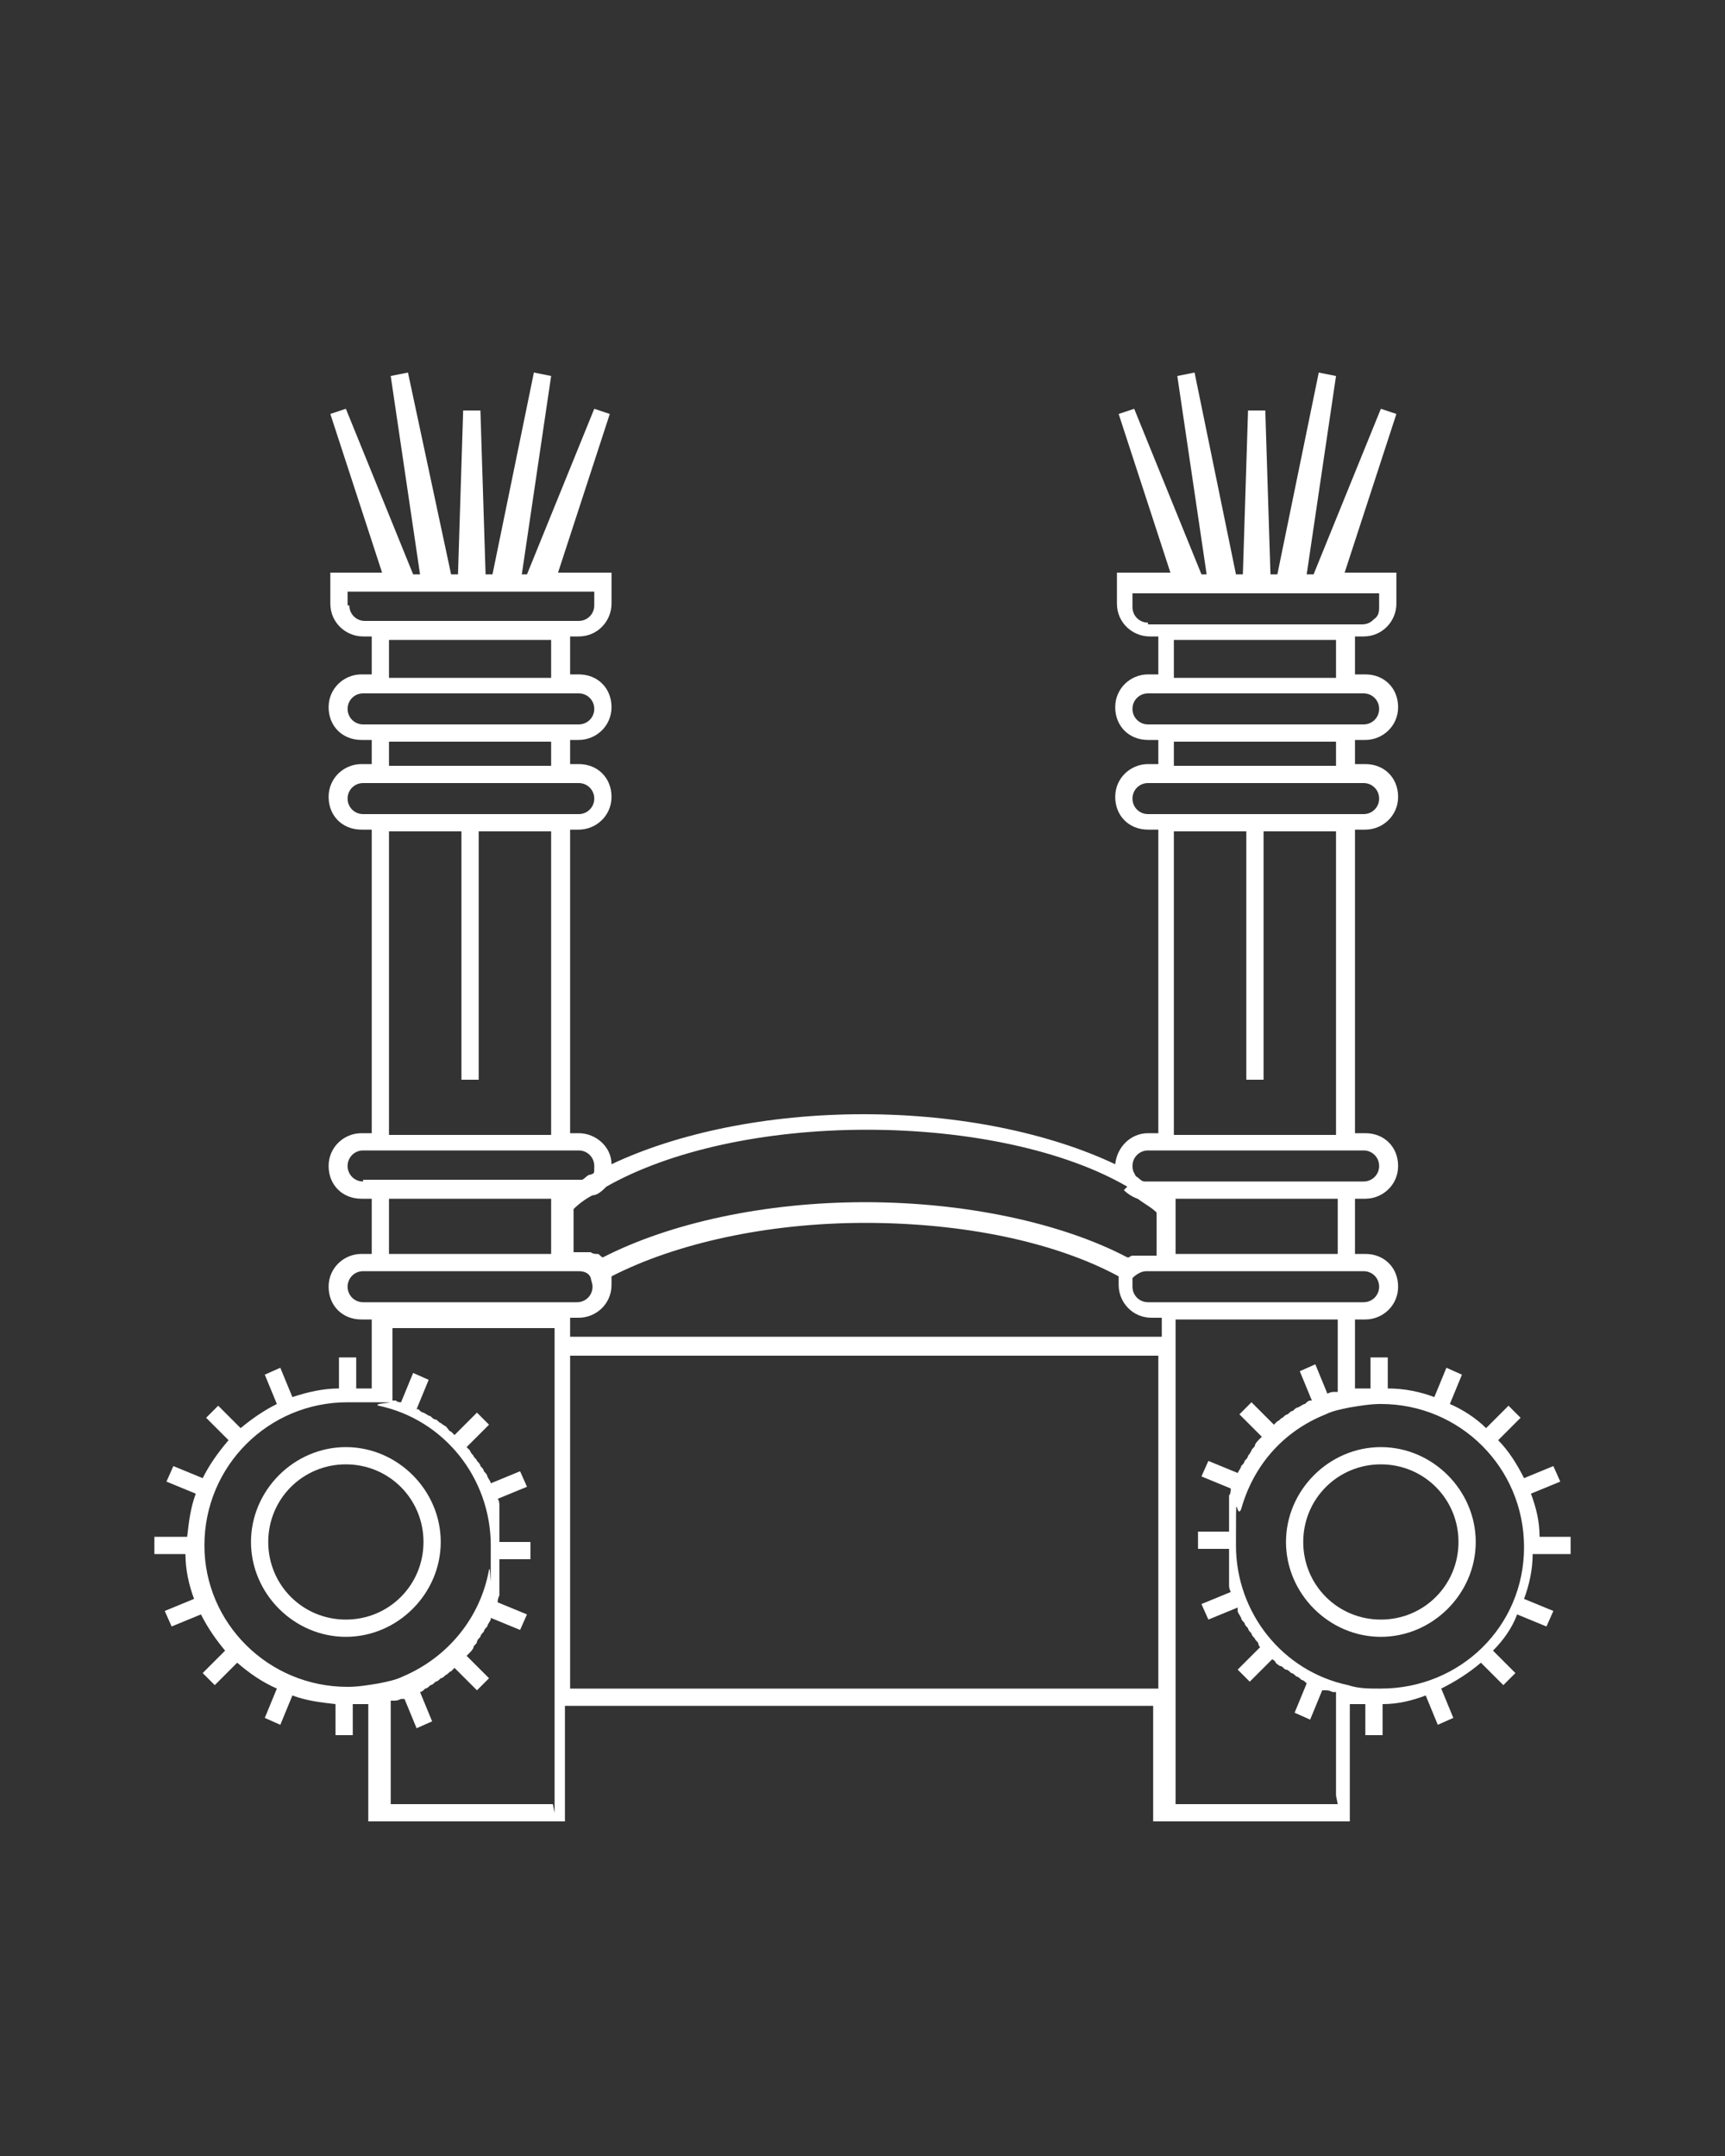 <?xml version="1.0" encoding="UTF-8"?>
<svg xmlns="http://www.w3.org/2000/svg" viewBox="0 0 100 125">
  <rect x="0" y="0" width="100" height="125" fill="#333333" stroke="none"/>
  <g fill="#fff">
    <path d="m25.55 89.4c0-3-2.5-5.5-5.5-5.5s-5.5 2.5-5.5 5.5 2.5 5.5 5.5 5.5 5.5-2.5 5.5-5.5zm-5.5 4.5c-2.5 0-4.5-2-4.5-4.5s2-4.5 4.5-4.5 4.5 2 4.5 4.5-2 4.5-4.5 4.5z"></path>
    <path d="m80.05 83.9c-3 0-5.5 2.5-5.5 5.5s2.5 5.5 5.5 5.5 5.5-2.5 5.5-5.5-2.5-5.5-5.5-5.5zm0 10c-2.5 0-4.5-2-4.5-4.5s2-4.5 4.5-4.5 4.5 2 4.5 4.5-2 4.5-4.5 4.5z"></path>
    <path d="m91.05 90.1v-1h-1.8c0-.9-.2-1.7-.5-2.5l1.7-.7-.4-.9-1.7.7c-.4-.8-.9-1.6-1.5-2.2l1.3-1.3-.7-.7-1.3 1.3c-.6-.6-1.4-1.1-2.1-1.4l.7-1.7-.9-.4-.7 1.7c-.8-.3-1.7-.5-2.7-.5v-1.8h-1v1.8h-.9v-4h.6c1 0 1.9-.8 1.9-1.9s-.8-1.9-1.9-1.9h-.6v-3.2h.6c1 0 1.9-.8 1.9-1.9s-.8-1.9-1.9-1.9h-.6v-17.6h.6c1 0 1.9-.8 1.9-1.9s-.8-1.9-1.9-1.9h-.6v-1.4h.6c1 0 1.9-.8 1.9-1.9s-.8-1.9-1.9-1.9h-.6v-2.2h.5c1.1 0 1.9-.9 1.9-1.9v-1.8h-3l3-9.2-.9-.3-3.9 9.6h-.4l1.7-11.5-1-.2-2.4 11.7h-.4l-.3-9.5h-1l-.3 9.5h-.4l-2.4-11.7-1 .2 1.7 11.5h-.3l-3.9-9.6-.9.3 3 9.2h-3.1v1.8c0 1.1.9 1.9 1.9 1.9h.5v2.2h-.6c-1 0-1.9.8-1.9 1.9s.8 1.9 1.9 1.9h.6v1.4h-.6c-1 0-1.9.8-1.9 1.9s.8 1.9 1.9 1.9h.6v17.6h-.6c-1 0-1.8.8-1.9 1.8-3.8-1.8-9-2.9-14.6-2.9s-10.8 1.1-14.6 2.9c0-1-.9-1.8-1.9-1.8h-.5v-17.6h.5c1 0 1.9-.8 1.9-1.9s-.8-1.9-1.9-1.9h-.5v-1.4h.5c1 0 1.9-.8 1.9-1.9s-.8-1.9-1.9-1.9h-.5v-2.2h.5c1.1 0 1.9-.9 1.9-1.9v-1.8h-3.1l3-9.2-.9-.3-3.9 9.6h-.3l1.7-11.5-1-.2-2.4 11.7h-.4l-.3-9.5h-1l-.3 9.5h-.4l-2.5-11.7-1 .2 1.7 11.5h-.4l-3.9-9.6-.9.3 3 9.2h-3v1.8c0 1.1.9 1.9 1.9 1.9h.5v2.2h-.6c-1 0-1.9.8-1.9 1.9s.8 1.9 1.9 1.9h.6v1.4h-.6c-1 0-1.9.8-1.9 1.9s.8 1.9 1.9 1.9h.6v17.6h-.6c-1 0-1.9.8-1.9 1.9s.8 1.9 1.9 1.9h.6v3.2h-.6c-1 0-1.9.8-1.9 1.9s.8 1.9 1.9 1.9h.6v4h-.9v-1.8h-1v1.8c-.9 0-1.8.2-2.7.5l-.7-1.7-.9.4.7 1.7c-.8.4-1.5.9-2.1 1.4l-1.3-1.3-.7.7 1.3 1.3c-.6.7-1.1 1.4-1.5 2.2l-1.7-.7-.4.9 1.7.7c-.3.8-.4 1.6-.5 2.5h-1.9v1h1.8c0 .9.2 1.8.5 2.6l-1.7.7.4.9 1.7-.7c.4.8.9 1.5 1.4 2.1l-1.3 1.3.7.7 1.3-1.3c.7.6 1.4 1.1 2.3 1.5l-.7 1.7.9.4.7-1.7c.8.3 1.6.4 2.5.5v1.8h1v-1.8h.9v6.8h11.4v-6.7h34.1v6.7h11.4v-6.8h.9v1.8h1v-1.8c.9 0 1.7-.2 2.5-.5l.7 1.7.9-.4-.7-1.7c.8-.4 1.6-.9 2.3-1.5l1.3 1.3.7-.7-1.3-1.3c.6-.6 1.1-1.3 1.4-2.1l1.7.7.4-.9-1.7-.7c.3-.8.5-1.7.5-2.6zm-70.9-55v-.8h14.3v.8c0 .5-.4.9-.9.9h-12.4c-.5 0-.9-.4-.9-.9zm58.9 38.6c.5 0 .9.4.9.9s-.4.9-.9.9h-12.5c-.5 0-.9-.4-.9-.9s0-.2 0-.3v-.2c.2-.2.5-.4.8-.4zm-1.5-1h-9.4v-3.2h9.4zm-11-36.6c-.5 0-.9-.4-.9-.9v-.8h14.3v.8c0 .2 0 .5-.3.7-.2.2-.4.3-.7.3h-12.4zm1.5 1h9.4v2.2h-9.4zm-1.5 4.9c-.5 0-.9-.4-.9-.9s.4-.9.9-.9h12.5c.5 0 .9.4.9.9s-.4.9-.9.9zm1.5 1h9.4v1.4h-9.4zm-1.5 4.2c-.5 0-.9-.4-.9-.9s.4-.9.9-.9h12.5c.5 0 .9.4.9.9s-.4.9-.9.9zm1.5 1h4.2v14.4h1v-14.4h4.2v17.6h-9.4zm-2.4 19.4c0-.5.4-.9.9-.9h12.5c.5 0 .9.4.9.9s-.4.9-.9.9h-12.7c-.2 0-.3-.2-.5-.3-.1-.2-.2-.3-.2-.6zm-.5 1.4c.2.2.5.4.8.5.4.3.8.5 1.1.8v2.5h-1.4s-.1 0-.2.1h-.1c-3.8-2-9.4-3.2-15.2-3.2s-11.3 1.2-15.2 3.2c-.1 0-.2-.2-.3-.2h-.1s-.2 0-.3-.1h-1v-2.5c.3-.3.7-.6 1.1-.8.3 0 .6-.3.8-.5 3.7-2.1 9.2-3.3 15.1-3.3s11.5 1.2 15.1 3.3zm-42.6-31.9h9.4v2.2h-9.4zm-1.5 4.9c-.5 0-.9-.4-.9-.9s.4-.9.9-.9h12.5c.5 0 .9.4.9.9s-.4.9-.9.9zm1.5 1h9.4v1.4h-9.4zm-1.5 4.2c-.5 0-.9-.4-.9-.9s.4-.9.9-.9h12.5c.5 0 .9.4.9.9s-.4.9-.9.9zm1.5 1h4.2v14.4h1v-14.4h4.2v17.6h-9.4zm-1.5 20.3c-.5 0-.9-.4-.9-.9s.4-.9.9-.9h12.5c.5 0 .9.4.9.9s0 .4-.2.5c-.2 0-.3.2-.5.3h-12.7zm1.5 1h9.4v3.2h-9.4zm-1.5 6c-.5 0-.9-.4-.9-.9s.4-.9.9-.9h12.5c.3 0 .6.1.7.4 0 .1.1.3.1.5 0 .5-.4.9-.9.9h-12.5zm-9.2 14.1c0-4.6 3.7-8.3 8.3-8.3s1.2 0 1.8.2c3.8.8 6.5 4.2 6.5 8.1s0 1-.1 1.4c-.5 2.8-2.4 5.1-5 6.2-.4.2-.9.3-1.4.4-.6.1-1.2.2-1.8.2-4.6 0-8.3-3.7-8.3-8.2zm20.2 15h-9.4v-6h.2c.1 0 .2 0 .4-.1h.2l.7 1.7.9-.4-.7-1.7c.1 0 .2-.1.3-.2.1 0 .2-.1.3-.2.1 0 .2-.1.3-.2.1 0 .2-.1.3-.2.1 0 .2-.1.3-.2.1 0 .2-.2.3-.2l.2-.2 1.3 1.3.7-.7-1.3-1.3.2-.2s.2-.2.2-.3.2-.2.2-.3.1-.2.2-.3c0-.1.1-.2.2-.3 0-.1.1-.2.2-.3 0-.1.1-.2.2-.4v-.1l1.7.7.4-.9-1.7-.7c0-.1 0-.2.1-.4v-2.1h1.8v-1h-1.8v-2.1c0-.1 0-.3-.1-.4l1.7-.7-.4-.9-1.7.7c0-.1-.1-.2-.2-.4 0-.1-.1-.2-.2-.3 0-.1-.1-.2-.2-.3 0-.1-.1-.2-.2-.3 0-.1-.2-.2-.2-.3 0 0-.2-.2-.2-.3 0 0-.1-.1-.2-.2l1.3-1.3-.7-.7-1.3 1.3s-.1-.1-.2-.2c-.1 0-.2-.2-.3-.3 0 0-.2-.1-.3-.2-.1 0-.2-.2-.3-.2s-.2-.1-.3-.2c-.1 0-.2-.1-.4-.2-.1 0-.2-.1-.3-.2h-.1l.7-1.7-.9-.4-.7 1.7c-.1 0-.2 0-.3-.1h-.2v-4.2h9.4v1.1 21.3 5.7zm35-6.7h-34v-19.3h34.1v19.3zm-34-20.4v-1.1h.5c1 0 1.9-.8 1.9-1.9s0-.4 0-.5c3.7-1.9 9-3.1 14.7-3.1s11 1.1 14.7 3.1v.5c0 1 .8 1.9 1.9 1.9h.6v1.1zm44.5 27.1h-9.4v-28.1h9.4v4.2h-.2c-.1 0-.2 0-.4.1l-.7-1.7-.9.4.7 1.7h-.1c-.1 0-.2.1-.3.2-.1 0-.2.1-.4.2-.1 0-.2.1-.3.2-.1 0-.2.1-.3.2-.1 0-.2.1-.3.2-.1 0-.2.2-.3.2 0 0-.1.1-.2.2l-1.3-1.3-.7.7 1.3 1.3-.2.2s-.2.2-.2.3-.2.2-.2.3c0 0-.1.2-.2.3 0 .1-.1.2-.2.3 0 .1-.1.2-.2.3 0 .1-.1.2-.2.4l-1.7-.7-.4.9 1.7.7c0 .1 0 .3-.1.4v2.1h-1.8v1h1.8v2.1c0 .1 0 .2.1.4l-1.7.7.4.9 1.7-.7v.2c0 .1.1.2.2.4 0 .1.1.2.2.3 0 .1.1.2.2.3 0 .1.1.2.2.3 0 .1.1.2.2.3 0 .1.2.2.2.3 0 0 0 .1.1.2l-1.3 1.3.7.7 1.3-1.3s.2.1.2.2c0 0 .2.2.3.2s.2.2.3.2.2.1.3.2c.1 0 .2.1.3.2.1 0 .2.1.3.2.1 0 .2.1.3.2l-.7 1.7.9.4.7-1.7h.2c.1 0 .2 0 .4.1h.2v6zm2.4-6.7c-.6 0-1.2 0-1.8-.2-3.8-.8-6.5-4.2-6.5-8.1s0-1.4.3-2.1c.7-2.5 2.4-4.5 4.9-5.5.4-.2.9-.3 1.4-.4.6-.1 1.2-.2 1.8-.2 4.6 0 8.3 3.7 8.3 8.3s-3.7 8.2-8.3 8.2z"></path>
  </g>
</svg>
